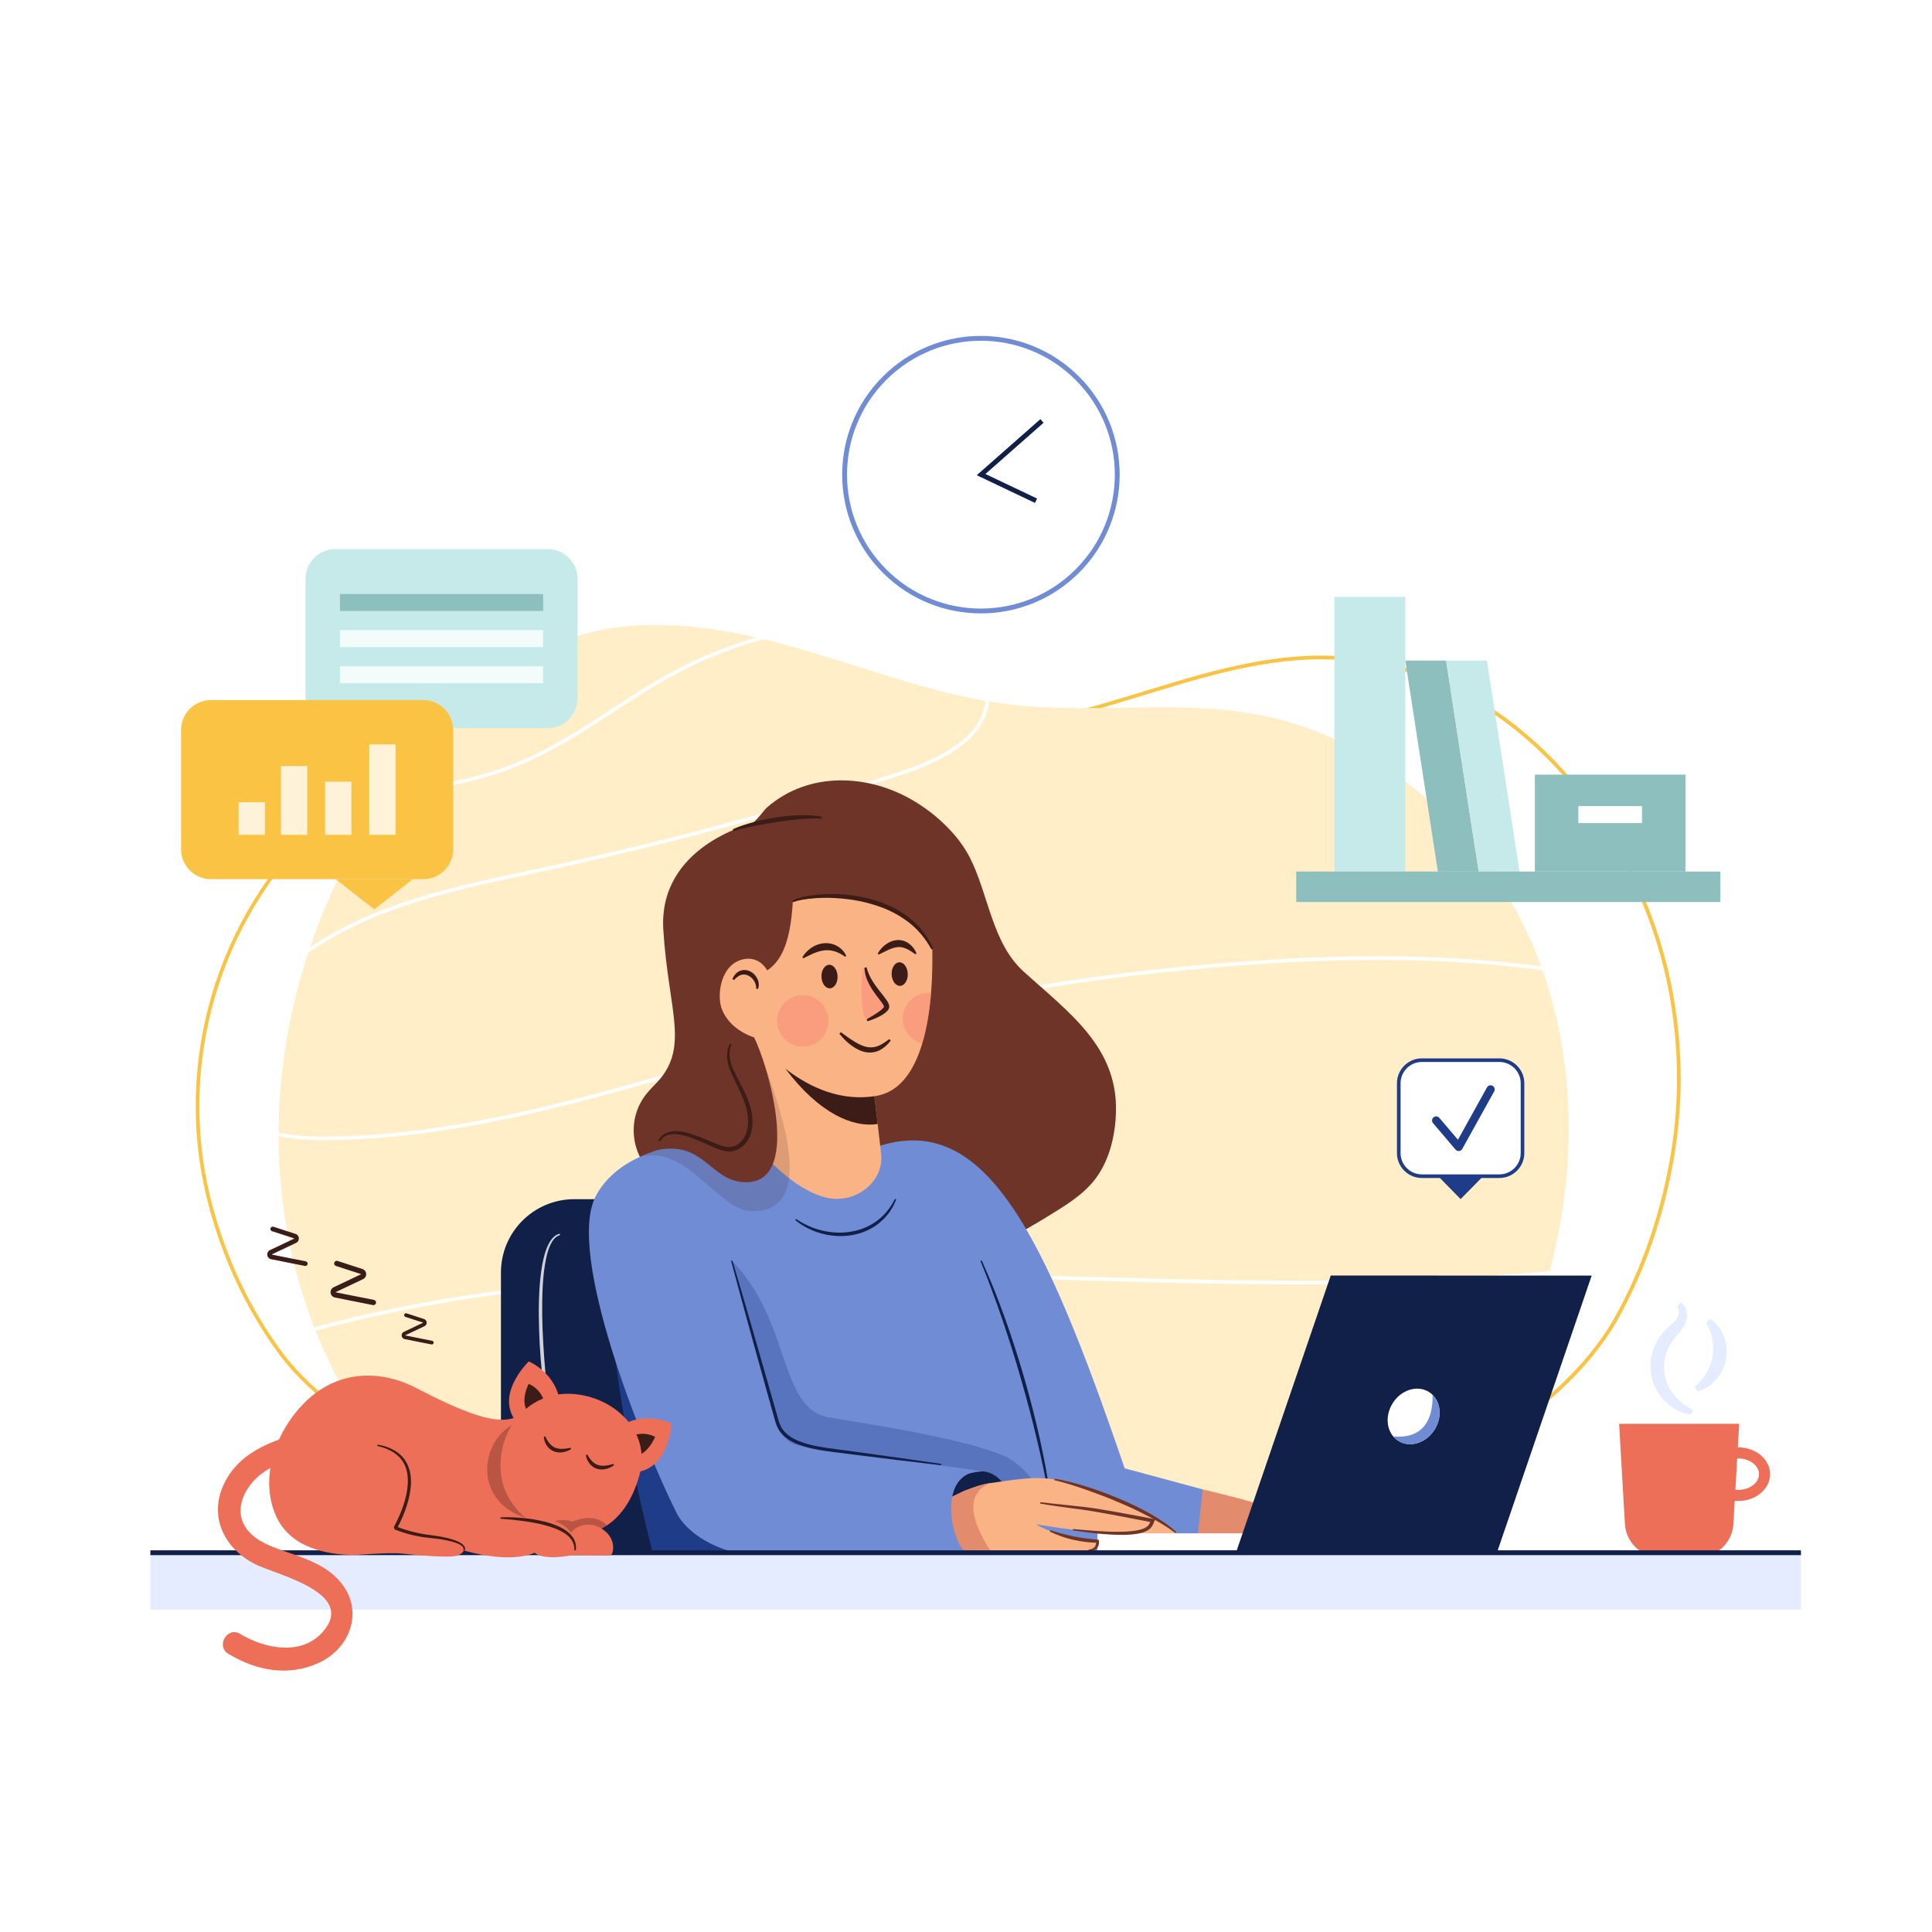 <?xml version="1.0" encoding="utf-8"?>
<!-- Generator: Adobe Illustrator 27.5.0, SVG Export Plug-In . SVG Version: 6.00 Build 0)  -->
<svg version="1.1" id="Layer_1" xmlns="http://www.w3.org/2000/svg" xmlns:xlink="http://www.w3.org/1999/xlink" x="0px" y="0px"
	 viewBox="0 0 2000 2000" style="enable-background:new 0 0 2000 2000;" xml:space="preserve">
<g>
	<rect style="fill:#FFFFFF;" width="2000" height="2000"/>
	<g>
		<g>
			<path style="fill:#EE6F57;" d="M1799.482,1498.306c-0.164,0-0.322,0.019-0.485,0.021l1.412-24.432h-124.29l5.99,103.651
				c1.123,19.428,17.205,34.607,36.665,34.607h38.981c19.46,0,35.542-15.18,36.665-34.607l1.382-23.917
				c1.21,0.114,2.435,0.185,3.68,0.185c18.145,0,32.909-12.45,32.909-27.753C1832.391,1510.756,1817.627,1498.306,1799.482,1498.306
				z M1799.482,1542.315c-1.026,0-2.028-0.074-3.016-0.181l1.866-32.286c0.383-0.016,0.762-0.044,1.151-0.044
				c11.806,0,21.411,7.292,21.411,16.257C1820.892,1535.023,1811.288,1542.315,1799.482,1542.315z"/>
			<g>
				<path style="fill:#E5ECFF;" d="M1750.847,1464.499c-12.191-1.584-23.686-8.653-31.524-18.731
					c-3.908-5.059-7.027-10.893-8.763-17.227c-0.495-1.566-0.785-3.173-1.135-4.772c-0.219-1.614-0.532-3.227-0.617-4.854
					c-0.344-3.25-0.209-6.514,0.051-9.75c0.641-6.468,2.41-12.813,5.296-18.643c1.432-2.916,3.136-5.706,5.116-8.293
					c1.934-2.59,4.262-5.051,6.46-7.056c2.192-2.039,4.299-3.797,6.102-5.563c0.917-0.868,1.762-1.734,2.501-2.621
					c0.751-0.904,1.394-1.795,1.86-2.637c1.05-1.755,1.681-3.93,1.737-5.973c0.068-2.063-0.404-3.936-1.733-5.48l3.132-4.563
					c1.685,0.842,3.162,2.202,4.278,3.769c1.093,1.589,1.821,3.366,2.261,5.161c0.845,3.615,0.594,7.277-0.494,10.801
					c-2.479,7.057-7.189,11.674-10.701,15.798c-1.776,2.081-3.24,3.916-4.544,6.027c-0.695,1.008-1.255,2.11-1.879,3.162
					c-0.524,1.114-1.126,2.182-1.578,3.329c-1.994,4.495-3.21,9.321-3.762,14.199c-1.044,9.822,1.085,19.63,6.313,28.264
					c5.275,8.581,13.247,15.774,23.089,20.319L1750.847,1464.499z"/>
				<path style="fill:#E5ECFF;" d="M1754.571,1435.411c5.003-4.432,9.052-9.21,12.132-14.454c3.097-5.206,5.219-10.802,6.187-16.489
					c0.959-5.691,0.811-11.631-0.274-17.565c-1.111-5.952-3.195-11.807-6.249-17.797l4.031-3.792
					c6.458,4.12,11.327,10.696,14.169,18.031c2.872,7.352,3.702,15.622,2.228,23.597c-1.461,7.979-5.158,15.385-10.358,21.285
					c-5.214,5.864-11.979,10.357-19.39,12.134L1754.571,1435.411z"/>
			</g>
		</g>
		<g>
			<path style="fill:none;stroke:#FBC343;stroke-width:3.82;stroke-miterlimit:10;" d="M773.443,1636.826
				c-158.722-30.734-270.829-123.215-322.868-266.474c-82.778-227.88,5.917-563.806,243.212-637.611
				c93.977-29.229,209.384,23.113,305.93,22.401c135.605-1.001,257.55-84.217,392.259-73.608
				c175.377,13.813,303.573,175.381,336.457,339.309c11.287,56.268,12.597,114.503,3.561,171.141
				c-9.82,61.55-29.818,121.854-60.173,175.183c-26.155,45.949-86.624,106.784-138.059,119.032
				C1533.758,1486.201,773.443,1636.826,773.443,1636.826z"/>
			<path style="fill:none;stroke:#FBC343;stroke-width:3.75;stroke-miterlimit:10;" d="M1198.299,1611.382
				c156.862-38.729,276.72-155.703,318.046-289.543c65.736-212.896-48.707-512.432-292.307-563.457
				c-49.483-10.365-101.63-7.742-151.83-1.941c-82.003,9.475-166.123,21.389-248.762,18.751
				c-80.368-2.566-158.304-26.19-239.298-24.366c-267.687,6.028-428.001,261.661-366.564,495.75
				c14.518,55.318,39.15,108.814,73.641,155.261c29.718,40.02,94.982,91.25,147.5,98.9
				C438.73,1500.736,1198.299,1611.382,1198.299,1611.382z"/>
			<g>
				<defs>
					<path id="SVGID_1_" d="M1591.962,1355.975c-42.075,121.75-92.325,241.975-267.1,288.4l-755.425-8.025
						c-170.225-80.4-263.25-239.15-278.725-410.425c-5.125-56.6-1.775-114.6,10.1-171.55c3.1-15,6.8-29.925,11.1-44.725
						c39.025-134.55,121.625-261.4,244.5-332.95c78.95-45.975,180.15-30.8,264-7.2c75.6,21.275,149.45,51.075,227.5,60.05
						c62.175,7.125,125.425,0.8,187.8,3.25c22.325,0.875,44.5,2.875,66.5,7c94.225,17.7,177.75,75.475,235.075,152.725
						c19.75,26.55,36.375,55.4,49.3,85.7C1637.062,1096.75,1634.037,1234.225,1591.962,1355.975z"/>
				</defs>
				<clipPath id="SVGID_00000109743789387794140510000012391310342192848303_">
					<use xlink:href="#SVGID_1_"  style="overflow:visible;"/>
				</clipPath>
				<g style="clip-path:url(#SVGID_00000109743789387794140510000012391310342192848303_);">
					<path style="fill:#FFEEC7;" d="M1591.962,1355.975c-42.075,121.75-92.325,241.975-267.1,288.4l-755.425-8.025
						c-170.225-80.4-263.25-239.15-278.725-410.425c-5.125-56.6-1.775-114.6,10.1-171.55c3.1-15,6.8-29.925,11.1-44.725
						c39.025-134.55,121.625-261.4,244.5-332.95c78.95-45.975,180.15-30.8,264-7.2c75.6,21.275,149.45,51.075,227.5,60.05
						c62.175,7.125,125.425,0.8,187.8,3.25c22.325,0.875,44.5,2.875,66.5,7c94.225,17.7,177.75,75.475,235.075,152.725
						c19.75,26.55,36.375,55.4,49.3,85.7C1637.062,1096.75,1634.037,1234.225,1591.962,1355.975z"/>
					<path style="fill:#FFFFFF;" d="M154.957,1540.334c-3.442-41.826,19.976-86.924,61.116-117.698
						c37.469-28.025,83.7-42.312,128.077-53.574c246.578-62.588,507.034-55.12,758.907-47.9
						c225.095,6.455,457.864,13.125,680.696-30.032c31.721-6.143,65.066-13.616,93.442-31.221
						c30.483-18.911,49.783-48.535,50.366-77.312c1.094-53.96-57.361-90.94-92.302-108.181
						c-132.693-65.479-295.962-90.107-513.804-77.532c-163.938,9.47-328.381,35.869-488.765,78.464
						c-36.042,9.573-72.655,20.156-108.06,30.391c-126.761,36.646-257.825,74.534-391.506,74.534c-0.673,0-1.337,0-2.009-0.002
						c-36.288-0.103-82.877-7.451-98.756-41.877c-11.205-24.299-1.781-51.98,8.098-70.923
						c33.02-63.313,95.487-100.212,142.078-120.018c52.338-22.246,109.21-34.34,164.209-46.035c6.53-1.388,13.057-2.776,19.573-4.18
						c122.875-26.466,245.685-59.574,365.017-98.403c56.632-18.428,85.698-42.388,88.855-73.248
						c2.8-27.374-17.292-51.345-38.445-62.96c-25.345-13.917-55.291-15.723-78.547-15.74c-0.107,0-0.221,0-0.328,0
						c-70.185,0-139.834,17.223-201.451,49.819c-22.889,12.109-44.976,26.514-66.334,40.444
						c-28.276,18.441-57.516,37.512-89.034,51.536c-60.947,27.12-133.101,37.114-214.46,29.694
						c-62.814-5.727-110.695-21.151-146.378-47.151c-21.528-15.686-39.499-35.923-56.877-55.493
						c-21.119-23.782-42.958-48.373-71.018-64.347l1.855-3.259c28.599,16.28,50.646,41.107,71.966,65.117
						c17.246,19.421,35.081,39.503,56.283,54.951c35.12,25.59,82.389,40.782,144.509,46.447
						c80.702,7.358,152.236-2.528,212.596-29.384c31.245-13.903,60.356-32.889,88.509-51.251
						c21.43-13.977,43.588-28.429,66.63-40.619c62.151-32.878,132.414-50.254,203.204-50.254c0.112,0,0.219,0,0.331,0
						c23.704,0.018,54.259,1.876,80.349,16.204c22.239,12.209,43.345,37.546,40.371,66.627
						c-3.325,32.495-33.23,57.498-91.426,76.434c-119.453,38.868-242.388,72.009-365.388,98.503
						c-6.519,1.404-13.048,2.792-19.581,4.181c-54.826,11.658-111.517,23.713-163.522,45.819
						c-46.027,19.564-107.714,55.971-140.22,118.3c-9.491,18.198-18.585,44.702-8.018,67.617c15.05,32.634,60.165,39.6,95.36,39.7
						c0.662,0.002,1.337,0.002,1.998,0.002c133.159,0,263.949-37.81,390.466-74.385c35.425-10.242,72.057-20.83,108.14-30.413
						c160.626-42.661,325.322-69.099,489.512-78.584c218.523-12.626,382.378,12.134,515.679,77.91
						c35.74,17.637,95.527,55.586,94.392,111.624c-0.61,30.032-20.588,60.847-52.139,80.422
						c-28.918,17.939-62.642,25.503-94.707,31.714c-223.237,43.235-456.216,36.56-681.516,30.098
						c-251.614-7.209-511.804-14.67-757.877,47.786c-44.001,11.169-89.811,25.313-126.754,52.944
						c-40.115,30.007-62.961,73.838-59.624,114.387L154.957,1540.334z"/>
				</g>
			</g>
		</g>
		<path style="fill:#E28B6D;" d="M1245.004,1541.796c51.002,13.077,121.079,24.802,98.743,68.407l-127.063-0.125L1245.004,1541.796z
			"/>
		<g>
			<path style="fill:#102048;" d="M717.456,1644.382H594.55c-41.969,0-75.992-34.023-75.992-75.992v-251.021
				c0-41.969,34.023-75.992,75.992-75.992h122.906c41.969,0,75.992,34.023,75.992,75.992v251.021
				C793.448,1610.359,759.425,1644.382,717.456,1644.382z"/>
			<path style="opacity:0.8;fill:#FFFFFF;" d="M579.769,1278.534c-4.617,1.206-7.732,5.422-9.815,9.725
				c-2.133,4.382-3.452,9.176-4.518,13.985c-2.089,9.662-3.074,19.584-3.619,29.509c-1.008,19.871-0.598,39.839,0.617,59.745
				c1.133,19.914,2.959,39.799,5.364,59.612c1.16,9.912,2.497,19.805,4.026,29.667c1.465,9.872,3.109,19.722,5.117,29.498
				l-1.43,0.324c-2.391-9.731-4.438-19.542-6.273-29.391c-1.75-9.863-3.308-19.76-4.69-29.681
				c-2.681-19.853-4.651-39.806-5.824-59.817c-1.02-20.011-1.523-40.102-0.068-60.159c0.767-10.015,1.912-20.049,4.312-29.886
				c1.271-4.891,2.792-9.772,5.203-14.314c1.208-2.259,2.635-4.446,4.482-6.311c1.83-1.858,4.164-3.361,6.786-3.935
				L579.769,1278.534z"/>
		</g>
		<path style="fill:#1F3C88;" d="M626.791,1305.093c0,0,7.778,157.731,56.74,331.247h133.786L626.791,1305.093z"/>
		<path style="fill:#6F3428;" d="M688.164,1224.565c-33.618-18.288-42.839-63.604-18.288-93.03c2.364-2.833,4.988-5.698,7.892-8.591
			c37.509-37.365,14.139-74.745,8.896-160.708c-5.239-85.88,90.434-109.331,90.619-109.376c4.512-1.104,13.244-13.979,16.934-17.18
			c43.182-37.454,105.125-34.685,152.458-6.182c22.52,13.561,45.184,34.445,57.372,58.402c19.331,37.997,22.828,88.06,55.383,117.65
			c46.405,42.179,97.884,77.987,95.805,146.02c-0.739,24.165-6.787,49.702-21.515,69.072
			c-12.836,16.882-32.388,28.207-50.034,39.129c-28.682,17.75-58.964,33.448-90.988,43.989
			c-31.005,10.207-62.355,19.383-93.792,28.134c-2.971,0.827-5.944,1.65-8.919,2.462L688.164,1224.565z"/>
		<path style="fill:#708CD5;" d="M906.941,1187.423c112.365-38.58,173.397,87.189,257.318,332.587l80.745,21.786l-9.384,87.392
			l-29.462,6.141l-240.556,1.012L906.941,1187.423z"/>
		<rect x="155.679" y="1607.381" style="fill:#E5ECFF;" width="1708.642" height="58.89"/>
		<polygon style="fill:#708CD5;" points="748.643,1169.14 999.927,1232.031 1105.502,1548.382 752.813,1559.129 729.482,1325.225 		
			"/>
		<path style="opacity:0.3;fill:#1F3C88;" d="M757.504,1305.093c61.738,62.152,48.085,153.229,100.827,162.267
			c34.915,5.983,134.144,20.162,181.483,39.886c9.573,3.989,36.004,23.646,31.909,41.083c-2.64,11.239-37.86,2.236-37.86,2.236
			l-263.68-26.465l-55.841-129.198L757.504,1305.093z"/>
		<path style="fill:#102048;" d="M974.4,1532.917c1.795-2.827,39.599-10.323,43.875-9.739c14.06,1.918,21.739,12.936,25.128,21.363
			l-55.94,29.503L974.4,1532.917z"/>
		<path style="fill:#102048;" d="M1016.253,1304.814l6.491,14.789c2.133,4.944,4.13,9.944,6.203,14.916
			c3.984,10.005,7.829,20.069,11.436,30.217c7.308,20.266,13.777,40.823,19.846,61.489c5.962,20.699,11.324,41.57,16.063,62.582
			c2.285,10.526,4.496,21.067,6.457,31.659c1.925,10.599,3.568,21.25,4.968,31.931l-1.389,0.198
			c-1.759-10.596-3.776-21.145-6.041-31.645c-2.16-10.52-4.569-20.988-7.05-31.437c-4.976-20.896-10.449-41.673-16.426-62.304
			c-5.869-20.663-12.397-41.131-19.289-61.473c-3.403-10.187-7.099-20.272-10.836-30.341c-1.908-5.019-3.743-10.07-5.713-15.067
			l-6.007-14.956L1016.253,1304.814z"/>
		<g>
			<path style="fill:#F9B384;" d="M1217.112,1586.3c0,0-10.575,12.5-43.95,0.325c-15.725,1.825-44.975,0.425-100.6-8.65
				c0,0,20.2,14.125,65.875,16.55c0,0-1.95,13.45-26.025,12.85c-28.975-0.725-32.325-2.475-58.725-1.375
				c-5.4,0.225-17.15-0.025-29.875-0.425c-22.2-0.725-47.425-1.9-47.425-1.9l-22-39.325l43.9-21.025
				c13.475-5.275,20.2-7.1,26.75-8.025c28.35-4.025,46.25-7.225,66.575-3.725C1114.188,1535.45,1183.162,1558.325,1217.112,1586.3z"
				/>
		</g>
		<path style="fill:#E28B6D;" d="M1025.037,1604.9l-1.225,0.675c-22.2-0.725-47.425-1.9-47.425-1.9l-22-39.325l43.9-21.025
			c13.475-5.275,20.2-7.1,26.75-8.025C1008.901,1541.875,995.687,1559.129,1025.037,1604.9z"/>
		<path style="fill:#708CD5;" d="M852.22,1186.995c-57.115-11.702-196.307-21.44-235.201,50.62
			c-32.02,59.326,48.242,257.995,83.012,327.865c14.311,28.758,55.865,42.988,72.022,43.098l229.487-1.319
			c-15.438-3.581-35.226-86.426,16.736-84.082L828.216,1496.7c-7.405-1.032-14.023-5.17-18.145-11.408
			c-2.746-4.155-5.941-9.407-7.569-15.373l-53.945-197.602L852.22,1186.995z"/>
		<polygon style="fill:#FFFFFF;" points="1359.998,1608.578 1136.097,1608.438 1136.097,1587.316 1361.297,1587.316 		"/>
		<g>
			<polygon style="fill:#102048;" points="1549.169,1608.578 1279.079,1608.495 1377.596,1320.419 1647.686,1320.502 			"/>
			<path style="fill:#FFFFFF;" d="M1485.137,1479.875c-8.275,13.225-23.75,18.65-35.55,12.85c-0.7-0.325-1.375-0.7-2.05-1.125
				c-12.025-7.5-14.65-24.95-5.9-38.925c8.75-14,25.575-19.25,37.6-11.725c3.625,2.275,6.375,5.425,8.25,9.125
				C1491.787,1458.65,1491.237,1470.125,1485.137,1479.875z"/>
			<path style="fill:#708CD5;" d="M1485.137,1479.875c-8.275,13.225-28.617,22.833-42.878,7.111
				c30.928,2.806,41.344-17.453,40.758-43.055C1493.604,1455.625,1491.237,1470.125,1485.137,1479.875z"/>
		</g>
		<g>
			<path style="fill:#6F3428;" d="M1091.732,1530.851c11.483,1.694,22.592,4.901,33.605,8.317
				c11.009,3.451,21.829,7.484,32.47,11.952c10.683,4.363,21.108,9.385,31.234,14.96c10.067,5.661,19.874,11.952,28.538,19.661
				l-0.932,1.131c-4.588-3.407-9.318-6.607-14.221-9.534c-4.858-2.996-9.864-5.755-14.941-8.375
				c-10.134-5.274-20.506-10.123-31.116-14.417c-10.474-4.615-21.244-8.537-32.032-12.373c-5.401-1.902-10.842-3.692-16.316-5.365
				c-5.461-1.709-10.975-3.275-16.538-4.512L1091.732,1530.851z"/>
			<path style="fill:#6F3428;" d="M1087.277,1584.158l12.082,3.455c4.025,1.078,8.074,2.008,12.139,2.835
				c4.065,0.836,8.164,1.479,12.277,2.062c4.12,0.54,8.256,0.952,12.406,1.366l1.378,0.137l0.112,1.193
				c0.152,1.625-0.019,2.998-0.451,4.462c-0.444,1.422-1.254,2.814-2.422,3.811c-1.173,0.978-2.55,1.611-3.93,1.907
				c-0.686,0.173-1.38,0.201-2.061,0.294l-2.026-0.052v-1.466l1.813-0.271c0.57-0.174,1.167-0.262,1.701-0.481
				c1.094-0.388,2.021-1.014,2.728-1.774c0.711-0.758,1.188-1.698,1.42-2.744c0.231-1.011,0.249-2.244,0.082-3.161l1.489,1.33
				c-8.482-0.158-16.979-1.168-25.278-3.09c-4.151-0.95-8.234-2.181-12.235-3.604c-4.018-1.376-7.904-3.074-11.732-4.836
				L1087.277,1584.158z"/>
			<path style="fill:#6F3428;" d="M1077.047,1555.047c9.713,1.24,19.481,2.195,29.25,3.191c9.76,1.077,19.545,2.025,29.31,3.569
				c9.72,1.555,19.383,3.32,29.05,5.074c9.664,1.77,19.323,3.543,28.954,5.49l2.281,0.461l-0.975,2.116
				c-0.636,1.38-1.249,3.464-2.486,5.192c-0.526,0.932-1.367,1.627-2.074,2.417c-0.833,0.608-1.651,1.296-2.532,1.788
				c-3.543,2.071-7.334,2.774-11.037,3.497c-7.454,1.216-14.879,1.165-22.252,0.922c-3.688-0.137-7.371-0.294-11.035-0.623
				c-3.671-0.267-7.34-0.538-10.986-1.003c-7.312-0.763-14.582-1.796-21.845-2.854l0.183-1.454
				c7.302,0.601,14.578,1.414,21.88,1.845c3.647,0.284,7.291,0.507,10.938,0.667c3.646,0.234,7.289,0.296,10.93,0.338
				c7.264,0.034,14.575-0.096,21.609-1.265c3.443-0.691,6.993-1.436,9.803-3.144c0.712-0.403,1.291-0.933,1.944-1.386
				c0.481-0.598,1.115-1.065,1.473-1.761c0.911-1.273,1.325-2.778,2.174-4.736l1.306,2.577c-19.282-3.632-38.542-7.516-57.85-10.864
				c-9.599-1.75-19.347-2.926-29.076-4.23c-9.725-1.352-19.478-2.591-29.168-4.378L1077.047,1555.047z"/>
		</g>
		
			<line style="fill:none;stroke:#102048;stroke-width:5;stroke-miterlimit:10;" x1="155.679" y1="1607.381" x2="1864.321" y2="1607.381"/>
		<path style="fill:#102048;" d="M824.118,1261.862c8.296,5.649,17.539,9.768,27.196,12.041c9.651,2.227,19.71,2.818,29.436,1.13
			c9.727-1.544,19.111-5.298,27.002-11.195c7.958-5.813,14.27-13.773,18.714-22.752l1.346,0.58c-1.04,2.335-2.112,4.672-3.213,7.004
			c-1.252,2.243-2.726,4.372-4.101,6.569c-1.523,2.086-3.337,3.955-5.003,5.948c-1.792,1.872-3.837,3.495-5.757,5.256
			c-8.184,6.466-18.13,10.596-28.385,12.256c-10.273,1.579-20.855,1.028-30.821-1.727c-9.97-2.708-19.372-7.441-27.296-13.938
			L824.118,1261.862z"/>
		<path style="fill:#102048;" d="M758.179,1304.903l12.533,42.589l12.332,42.645l12.202,42.682l6.066,21.351l3.033,10.675
			c1.044,3.566,1.897,7.201,3.303,10.303c2.751,6.448,8.314,11.224,14.605,14.508c6.367,3.259,13.429,5.281,20.557,6.854
			c7.167,1.539,14.418,2.583,21.775,3.529l21.994,2.976l43.971,6.086l43.941,6.323l-0.183,1.391l-44.088-5.228l-44.058-5.465
			l-22.02-2.799c-7.321-0.906-14.736-1.936-22.047-3.471c-7.301-1.58-14.616-3.611-21.459-7.068
			c-6.74-3.452-13.163-8.831-16.229-16.174c-0.454-0.875-0.769-1.799-1.07-2.728c-0.305-0.92-0.653-1.867-0.875-2.742l-1.494-5.344
			l-2.987-10.688l-5.975-21.377l-11.879-42.773l-11.749-42.81l-11.549-42.866L758.179,1304.903z"/>
		<g>
			<path style="fill:#F9B384;" d="M900.905,1097.645l11.253,96.878c3.349,28.835-27.043,53.001-57.847,45.007
				c-17.613-4.573-35.966-16.762-54.959-35.084c-3.907-3.764-6.279-8.637-6.811-13.832l-11.995-116.757L900.905,1097.645z"/>
			<path style="fill:#3C1C16;" d="M902.436,1110.823l6.127,52.75c-24.892,3.903-59.982-10.09-95.587-57.345L902.436,1110.823z"/>
			<path style="fill:#F9B384;" d="M963.83,1027.901c-1.436,17.566-4.212,35.922-9.142,52.41
				c-8.328,27.713-22.855,50.065-47.744,54.206c-73.279,12.181-126.384-60.667-126.384-60.667l-8.52-99.126l44.226-76.51
				l99.03-2.872l48.295,57.125C963.591,952.468,967.085,988.102,963.83,1027.901z"/>
			<path style="fill:#6F3428;" d="M769.667,1012.386c39.336-2.934,48.394-36.178,51.082-79.269c0,0,106.546-26.39,144.373,49.352
				l28.684,3.109l-86.865-115.316l-135.003,16.105l-26.412,87.637L769.667,1012.386z"/>
			<path style="fill:#F9B384;" d="M790.477,999.47c-4.631-5.102-11.54-7.696-18.38-6.867c-26.131,3.164-30.671,37.769-24.696,52.493
				c8.943,22.039,33.153,28.749,33.153,28.749l20.802-22.002C803.021,1028.932,800.417,1010.42,790.477,999.47z"/>
			<path style="opacity:0.15;fill:#3C1C16;" d="M790.908,1100.425c14.359,40.836,58.538,156.146-13.618,153.248
				c-34.778-1.397-65.336-68.854-114.913-56.119c5.469-2.644,11.623-5.041,18.538-7.162L790.908,1100.425z"/>
			<path style="fill:#6F3428;" d="M780.554,1073.845c13.918,26.438,52.86,157.235-13.47,149.681
				c-31.969-3.641-39.819-42.149-86.17-33.134L780.554,1073.845z"/>
			<g>
				<path style="fill:#3C1C16;" d="M782.832,1023.433c0.1-3.068-0.866-5.886-2.384-8.265c-1.55-2.36-3.701-4.316-6.141-5.403
					c-2.431-1.102-5.075-1.307-7.571-0.407c-2.525,0.896-4.777,2.882-6.987,5.183l-1.608-0.956c1.262-3.147,3.432-6.275,6.884-8.066
					c0.865-0.43,1.738-0.874,2.72-1.016c0.959-0.231,1.928-0.43,2.917-0.354l1.477,0.048l1.428,0.303
					c0.975,0.159,1.862,0.525,2.73,0.937c3.465,1.63,6.189,4.451,7.746,7.789c1.597,3.305,1.917,7.279,0.621,10.601
					L782.832,1023.433z"/>
				<path style="fill:#3C1C16;" d="M923.032,1008.663c0.236,6.737,4.161,12.067,8.767,11.906c4.606-0.161,8.148-5.753,7.912-12.49
					c-0.236-6.737-4.161-12.067-8.767-11.906C926.338,996.334,922.796,1001.926,923.032,1008.663z"/>
				<path style="fill:#3C1C16;" d="M850.379,1011.209c0.236,6.737,4.161,12.067,8.767,11.906c4.606-0.161,8.148-5.753,7.912-12.49
					c-0.236-6.737-4.161-12.067-8.767-11.906C853.685,998.88,850.143,1004.472,850.379,1011.209z"/>
				<path style="fill:#3C1C16;" d="M922.111,1077.248c-3.169,3.994-6.997,7.732-11.976,10.2c-5.016,2.419-11.166,2.732-16.446,1.172
					c-5.332-1.521-9.878-4.409-13.947-7.616c-4.122-3.182-7.637-6.949-10.833-10.928l1.513-1.563
					c4.148,2.867,8.039,5.935,12.162,8.514c4.075,2.606,8.27,5.009,12.638,6.271c4.363,1.298,8.783,1.229,13.069-0.227
					c4.262-1.586,8.274-4.413,12.3-7.38L922.111,1077.248z"/>
				<path style="fill:#3C1C16;" d="M947.629,987.854c-3.247-2.243-6.266-4.367-9.344-5.736c-3.094-1.323-6.057-2.017-9.121-1.665
					c-3.057,0.288-6.203,1.369-9.449,2.783c-3.264,1.421-6.461,3.33-10.133,4.955l-1-1.05c1.996-3.525,4.619-6.671,7.961-9.182
					c3.323-2.487,7.443-4.414,12.058-4.764c4.614-0.445,9.376,1.217,12.77,3.901c3.466,2.657,5.908,6.097,7.398,9.861
					L947.629,987.854z"/>
				<path style="fill:#3C1C16;" d="M874.838,990.404c-3.493-2.483-6.936-4.384-10.497-5.515c-3.566-1.086-7.159-1.511-10.775-1.094
					c-3.607,0.395-7.215,1.418-10.832,2.907c-3.623,1.5-7.177,3.443-11.131,5.33l-1.001-1.05c2.255-3.833,5.372-7.146,9.142-9.757
					c3.767-2.6,8.326-4.347,13.133-4.78c4.794-0.471,9.817,0.587,13.926,3.002c4.135,2.358,7.422,5.929,9.175,10.06L874.838,990.404
					z"/>
				<path style="opacity:0.5;fill:#FC8879;" d="M804.475,1057.803c0.515,14.706,12.855,26.21,27.561,25.695
					c14.706-0.515,26.21-12.855,25.695-27.561c-0.515-14.706-12.855-26.21-27.561-25.695S803.96,1043.097,804.475,1057.803z"/>
				<path style="opacity:0.5;fill:#FC8879;" d="M963.83,1027.901c-1.436,17.566-4.212,35.922-9.142,52.41
					c-11.248-2.8-19.744-12.803-20.174-24.937c-0.526-14.718,10.985-27.043,25.679-27.569
					C961.413,1027.757,962.633,1027.805,963.83,1027.901z"/>
				<path style="opacity:0.5;fill:#FC8879;" d="M892.961,1003.398c0.119-1.258,1.857-1.415,2.228-0.207
					c5.958,19.434,25.309,33.643,22.214,39.347c-2.18,4.017-10.367,8.564-16.106,11.371c-3.03,1.482-6.66-0.311-7.299-3.638
					C891.227,1035.843,891.388,1019.968,892.961,1003.398z"/>
				<path style="fill:#3C1C16;" d="M897.105,1001.428c1.333,5.693,3.932,10.864,7.084,15.718c3.169,4.866,6.88,9.381,10.633,14.136
					c0.948,1.191,1.859,2.428,2.758,3.744c0.887,1.336,1.79,2.691,2.482,4.568c0.322,0.93,0.641,2.091,0.35,3.611
					c-0.419,1.719-1.135,2.299-1.7,3.101c-1.239,1.388-2.542,2.408-3.883,3.317c-5.336,3.564-11.006,5.755-16.862,7.57l-0.832-2.01
					c2.557-1.518,5.178-2.952,7.648-4.57c2.494-1.553,4.972-3.157,7.134-4.915c1.059-0.889,2.077-1.8,2.788-2.7
					c0.29-0.406,0.624-1.003,0.478-0.778c0.011,0.033-0.044-0.33-0.232-0.794c-0.779-1.991-2.784-4.443-4.511-6.754
					c-3.623-4.706-7.426-9.608-10.342-15.112c-2.974-5.435-5.043-11.617-5.154-17.879L897.105,1001.428z"/>
			</g>
			<g>
				<path style="fill:#3C1C16;" d="M757.273,1081.104c-1.686,3.716-2.238,7.835-1.988,11.893c0.278,4.072,1.349,8.083,2.858,11.903
					c3.222,7.594,7.516,15.024,11.286,22.686c3.849,7.633,7.218,15.76,8.762,24.482c0.736,4.358,0.975,8.828,0.636,13.282
					c-0.3,2.213-0.511,4.416-1.095,6.665c-0.635,2.199-1.36,4.392-2.465,6.422c-2.072,4.101-5.227,7.767-9.247,10.271
					c-3.986,2.572-8.934,3.665-13.64,3.197c-4.769-0.597-8.767-2.329-12.761-3.925c-3.969-1.654-7.849-3.385-11.706-5.117
					c-7.714-3.401-15.514-6.699-23.607-8.208c-4.02-0.751-8.144-0.991-11.981,0.01c-1.894,0.54-3.677,1.396-5.259,2.569
					c-1.588,1.177-2.874,2.735-4.02,4.407l-1.616-0.943c1.113-1.917,2.429-3.777,4.169-5.273c1.754-1.461,3.793-2.58,5.953-3.317
					c4.367-1.388,8.943-1.345,13.283-0.756c8.706,1.336,16.798,4.488,24.711,7.662l11.743,4.874
					c3.874,1.527,7.837,3.085,11.544,3.481c3.751,0.307,7.524-0.553,10.68-2.633c3.178-2.018,5.741-5.067,7.548-8.491
					c0.955-1.697,1.579-3.564,2.147-5.429c0.508-1.866,0.724-3.9,1.022-5.892c0.341-4.022,0.17-8.085-0.466-12.112
					c-1.343-8.065-4.483-15.839-7.983-23.486c-3.481-7.7-7.562-15.115-10.678-23.3c-1.407-4.149-2.347-8.496-2.431-12.926
					c-0.086-4.415,0.806-8.929,2.929-12.84L757.273,1081.104z"/>
				<path style="fill:#3C1C16;" d="M758.616,858.4c7.175-3.237,14.695-5.558,22.268-7.545c7.572-2.024,15.267-3.522,23.006-4.734
					c7.747-1.161,15.556-1.983,23.411-2.212c3.927-0.099,7.862-0.086,11.797,0.108c3.929,0.257,7.87,0.701,11.737,1.512
					l-0.263,1.852c-3.851-0.119-7.67-0.25-11.517-0.02c-3.837,0.086-7.678,0.348-11.509,0.721
					c-7.664,0.697-15.318,1.624-22.949,2.749c-7.633,1.117-15.226,2.502-22.806,3.962c-3.79,0.73-7.557,1.574-11.307,2.474
					c-3.78,0.813-7.478,1.877-11.213,2.885L758.616,858.4z"/>
				<path style="fill:#3C1C16;" d="M820.325,932.283c3.196-1.693,6.57-2.71,9.963-3.541c3.4-0.789,6.825-1.478,10.275-1.934
					c6.9-0.939,13.857-1.318,20.813-1.314c13.917-0.004,27.836,1.945,41.326,5.592c13.441,3.765,26.455,9.682,37.633,18.248
					c5.544,4.312,10.679,9.194,14.993,14.736c4.264,5.57,7.894,11.6,10.641,17.997l-1.69,0.803
					c-6.499-11.948-15.414-22.454-26.443-30.185c-5.474-3.892-11.279-7.334-17.403-10.151c-6.116-2.839-12.53-5.002-19.016-6.884
					c-12.994-3.773-26.548-5.573-40.119-6.116c-6.791-0.271-13.605-0.105-20.37,0.494c-6.723,0.599-13.623,1.469-19.752,3.922
					L820.325,932.283z"/>
			</g>
		</g>
		<g>
			<g>
				<path style="fill:#3C1C16;" d="M349.465,1305.34l25.704,8.331c2.216,0.718,3.744,2.684,3.895,5.008
					c0.152,2.322-1.111,4.471-3.216,5.471l-28.072,13.311c0.001,0,0.048,0.382,0.048,0.382l39.268,7.824
					c1.47,0.295,2.433,1.728,2.139,3.204c-0.293,1.473-1.727,2.431-3.202,2.138l-39.269-7.824c-2.429-0.491-4.197-2.381-4.503-4.845
					c-0.305-2.461,0.944-4.737,3.185-5.8l28.07-13.311l-0.025-0.377l-25.704-8.331c-1.431-0.464-2.215-1.998-1.751-3.43
					C346.499,1305.659,348.034,1304.876,349.465,1305.34z"/>
			</g>
			<g>
				<path style="fill:#3C1C16;" d="M283.095,1269.928l22.827,7.399c1.968,0.638,3.325,2.384,3.459,4.448
					c0.135,2.062-0.987,3.97-2.856,4.859l-24.931,11.821c0.001,0,0.043,0.339,0.043,0.339l34.874,6.948
					c1.306,0.262,2.16,1.534,1.9,2.845c-0.26,1.308-1.534,2.159-2.844,1.899l-34.874-6.948c-2.158-0.436-3.728-2.114-3.999-4.302
					c-0.271-2.186,0.838-4.207,2.829-5.151l24.929-11.821l-0.022-0.335l-22.827-7.399c-1.271-0.412-1.967-1.775-1.555-3.046
					C280.461,1270.212,281.825,1269.517,283.095,1269.928z"/>
			</g>
			<g>
				<path style="fill:#3C1C16;" d="M420.873,1359.591l18.099,5.866c1.56,0.506,2.636,1.89,2.743,3.527
					c0.107,1.635-0.782,3.148-2.264,3.852l-19.767,9.373c0.001,0,0.034,0.269,0.034,0.269l27.65,5.509
					c1.035,0.208,1.713,1.217,1.506,2.256c-0.206,1.037-1.216,1.712-2.255,1.505l-27.65-5.509c-1.711-0.346-2.956-1.677-3.171-3.411
					c-0.215-1.733,0.665-3.336,2.243-4.084l19.766-9.373l-0.017-0.265l-18.099-5.866c-1.007-0.327-1.56-1.407-1.233-2.415
					C418.784,1359.816,419.865,1359.265,420.873,1359.591z"/>
			</g>
		</g>
		<g>
			<path style="fill:#FFFFFF;stroke:#1F3C88;stroke-width:3.75;stroke-miterlimit:10;" d="M1552.214,1217.586h-80.329
				c-13.14,0-23.892-10.751-23.892-23.891v-72.331c0-13.14,10.751-23.891,23.892-23.891h80.329c13.14,0,23.891,10.751,23.891,23.891
				v72.331C1576.105,1206.834,1565.354,1217.586,1552.214,1217.586z"/>
			<polygon style="fill:#1F3C88;" points="1512.049,1241.321 1488.764,1217.586 1535.335,1217.586 			"/>
			<g>
				<path style="fill:#1F3C88;" d="M1510.006,1191.563c-1.24,0-2.429-0.544-3.24-1.499l-23.286-27.38
					c-1.523-1.79-1.306-4.475,0.483-5.996c1.792-1.523,4.478-1.301,5.996,0.483l19.307,22.7l30.066-54.185
					c1.143-2.056,3.735-2.793,5.784-1.658c2.056,1.14,2.798,3.73,1.658,5.784l-33.047,59.558c-0.679,1.221-1.912,2.031-3.301,2.17
					C1510.287,1191.555,1510.145,1191.563,1510.006,1191.563z"/>
			</g>
		</g>
		<g>
			<g>
				<path style="fill:#EE6F57;" d="M323.901,1480.259c-35.673,8.45-75.239,20.16-92.159,56.123
					c-15.983,33.971,0.652,66.966,32.762,83.032c21.727,10.871,104.523,29.189,70.143,69.369
					c-22.215,25.961-60.786,17.932-86.152,2.603c-13.215-7.986-25.258,12.7-12.079,20.664c28.844,17.43,62.047,23.819,93.42,9.411
					c34.051-15.638,47.451-55.729,21.473-85.056c-13.321-15.039-32.136-22.105-50.629-28.469
					c-17.488-6.018-40.389-12.743-48.88-31.182c-7.991-17.354,2.495-37.188,15.808-48.61c17.226-14.779,41.186-19.723,62.656-24.808
					C345.243,1499.787,338.901,1476.706,323.901,1480.259L323.901,1480.259z"/>
			</g>
			<g>
				<path style="fill:#EE6F57;" d="M651.782,1524.024c40.554,2.364,43.465-50.454,43.465-50.454s-27.743-14.08-53.74,3.382
					L651.782,1524.024z"/>
				<path style="fill:#3C1C16;" d="M654.073,1508.025c16.151-0.257,24.096-20.558,24.096-20.558s-11.905-7.28-26.897,0.173
					L654.073,1508.025z"/>
			</g>
			<g>
				<path style="fill:#EE6F57;" d="M537.246,1475.138c-28.12-29.316,10.171-65.812,10.171-65.812s28.718,11.966,32.308,43.077
					L537.246,1475.138z"/>
				<path style="fill:#3C1C16;" d="M547.245,1462.873c-9.813-11.879,0-30.214,0-30.214s12.654,4.132,16.527,19.626L547.245,1462.873
					z"/>
			</g>
			<path style="fill:#EE6F57;" d="M595.287,1604.825c-1.375,3.2-4.375,5.375-7.825,5.9c-27.425,4.225-34.125-3.35-34.125-3.35
				s-21.825,12.15-73.125-2.3c-1.275,2.375-3.85,4.3-6.8,5.25c-7.85,2.575-38.325-0.075-58.175-2.15
				c-12-1.275-47.15,1.55-47.15,1.55c-32.025,0-68.4-8.55-82.475-40.675c-17.825-40.65,0.925-89.375,31.15-118.475
				c32.25-31.1,75.275-33.9,114.4-13.525c94.9,49.45,102.075,33.325,126.425,12.825l16.425,124.625
				c5.375,1.875,10.1,4.45,13.5,8.025c2.325,2.45,4.1,4.725,5.4,6.85C597.162,1596.225,596.762,1601.375,595.287,1604.825z"/>
			<path style="opacity:0.3;fill:#3C1C16;" d="M529.988,1475.138c-38.051,22.362-39.301,93.195,34.158,100.111l8.417-32.124
				L529.988,1475.138z"/>
			<path style="fill:#EE6F57;" d="M661.762,1527.8c-7.725,27.15-20.475,42.7-33.55,51.35c-12.175,8.125-24.575,10.25-33.525,10.25
				c-8.05,0-16.05-1.275-23.7-3.7c-29.1-9.15-52.875-34.65-52.875-68.15c0-42.3,30.725-74.725,69.4-74.725
				C631.787,1442.825,675.512,1479.375,661.762,1527.8z"/>
			<path style="opacity:0.3;fill:#3C1C16;" d="M628.212,1579.15c-12.175,8.125-24.575,10.25-33.525,10.25
				c-0.6,0-1.175,0-1.775-0.025c-1.3-2.125-3.075-4.4-5.4-6.85c-3.4-3.575-8.125-6.15-13.5-8.025
				c11.875-2.425,18.75,0.75,18.75,0.75s21.875-10.875,35.4,3.85C628.187,1579.125,628.187,1579.125,628.212,1579.15z"/>
			<path style="fill:#EE6F57;" d="M586.919,1591.26c-3.85,5.544-3.163,13.257,2.199,17.357c1.244,0.951,2.561,1.586,3.863,1.586
				h38.141c1.824,0,2.796-1.951,3.289-4.488c1.484-7.631-1.718-15.379-7.669-20.382
				C614.438,1574.989,598.044,1575.239,586.919,1591.26z"/>
			<g>
				<path style="fill:#3C1C16;" d="M518.101,1570.762c7.727-0.338,15.434-0.025,23.131,0.672c7.698,0.682,15.355,1.956,22.914,3.815
					c3.777,0.94,7.5,2.146,11.139,3.621c3.624,1.493,7.22,3.183,10.491,5.487c3.253,2.291,6.246,5.175,8.258,8.758
					c1.974,3.602,2.634,7.873,1.944,11.785l-1.395-0.15c0.14-3.714-0.693-7.371-2.711-10.361c-1.929-3.032-4.73-5.482-7.846-7.429
					c-6.255-3.928-13.462-6.403-20.769-8.266c-7.299-1.991-14.832-3.165-22.37-4.247c-7.549-1.017-15.171-1.759-22.787-2.281
					V1570.762z"/>
			</g>
			<g>
				<path style="fill:#3C1C16;" d="M390.798,1495.464c7.63,1.235,15.225,3.917,21.579,8.739c3.084,2.476,5.926,5.416,7.89,8.924
					c2.013,3.458,3.458,7.247,4.253,11.151c0.753,3.907,1.045,7.88,0.905,11.822c-0.187,3.938-0.715,7.833-1.463,11.673
					c-1.582,7.662-4.033,15.088-7.072,22.24c-1.504,3.586-3.201,7.081-5.054,10.513l-0.711,1.286l-0.373,0.651l-0.025,0.042
					c0.167,0.563-1.6-4.733-0.83-2.484l0.082,0.033l0.165,0.066l0.329,0.132l2.643,1.036c1.767,0.68,3.557,1.297,5.352,1.899
					c7.195,2.378,14.611,4.058,22.107,5.239c7.466,1.063,15.303,1.899,22.811,3.791c3.766,0.952,7.513,2.076,11.092,3.773
					c1.79,0.822,3.533,1.872,5.054,3.305c0.722,0.742,1.453,1.62,1.726,2.765c0.402,1.121,0.045,2.356-0.425,3.334l-1.236-0.665
					c0.751-1.503,0.06-3.039-1.275-4.173c-1.321-1.133-2.945-2.047-4.672-2.741c-3.43-1.45-7.124-2.377-10.827-3.153
					c-7.45-1.656-14.943-2.244-22.692-3.131c-7.701-0.989-15.302-2.75-22.716-5.091c-1.849-0.602-3.693-1.219-5.515-1.901
					l-2.726-1.04l-0.34-0.133l-0.17-0.066l-0.085-0.033c0.751,2.235-1.077-3.061-0.875-2.531l0.021-0.036l0.336-0.601l0.671-1.239
					c1.767-3.336,3.368-6.78,4.888-10.248c3.021-6.948,5.46-14.153,7.043-21.516c0.75-3.687,1.283-7.409,1.493-11.14
					c0.132-3.728,0.013-7.454-0.613-11.102c-1.288-7.264-4.915-14.085-10.694-18.76c-5.711-4.754-12.924-7.59-20.321-9.253
					L390.798,1495.464z"/>
			</g>
			<path style="fill:#3C1C16;" d="M607.997,1505.749c2.672,4.916,6.292,9.32,11.125,10.827c2.395,0.759,4.999,0.952,7.69,0.652
				c1.34-0.125,2.685-0.493,4.07-0.692c1.347-0.395,2.708-0.795,4.14-1.111l0.688,1.394c-1.25,0.825-2.57,1.572-3.906,2.314
				c-1.435,0.519-2.844,1.194-4.379,1.521c-3.043,0.776-6.411,0.744-9.582-0.225c-3.18-0.998-5.94-3.121-7.819-5.69
				c-1.889-2.583-3.126-5.473-3.528-8.587L607.997,1505.749z"/>
			<path style="fill:#3C1C16;" d="M564.484,1486.961c2.283,5.108,5.551,9.78,10.252,11.657c2.329,0.942,4.91,1.336,7.616,1.246
				c1.346-0.02,2.715-0.283,4.112-0.375c1.374-0.289,2.762-0.582,4.214-0.786l0.577,1.443c-1.311,0.726-2.684,1.368-4.074,2.005
				c-1.471,0.406-2.928,0.97-4.484,1.177c-3.094,0.538-6.45,0.245-9.535-0.968c-3.093-1.242-5.681-3.572-7.354-6.28
				c-1.683-2.721-2.692-5.699-2.852-8.834L564.484,1486.961z"/>
		</g>
		<g>
			<polygon style="fill:#8CBFBE;" points="1488.476,902.232 1530.723,902.232 1496.985,683.83 1454.739,683.83 			"/>
			<polygon style="fill:#C6EAE9;" points="1530.759,902.232 1573.005,902.232 1539.268,683.83 1497.021,683.83 			"/>
			<g>
				<rect x="1588.886" y="801.903" style="fill:#8CBFBE;" width="155.912" height="100.296"/>
				<rect x="1633.877" y="834.488" style="fill:#FFFFFF;" width="65.93" height="17.563"/>
			</g>
			<rect x="1381.374" y="617.821" style="fill:#C6EAE9;" width="73.365" height="284.377"/>
			<rect x="1341.867" y="902.198" style="fill:#8CBFBE;" width="439.076" height="31.58"/>
		</g>
		<g>
			
				<ellipse transform="matrix(0.707 -0.707 0.707 0.707 -49.943 862.045)" style="fill:#FFFFFF;stroke:#708CD5;stroke-width:5;stroke-miterlimit:10;" cx="1015.609" cy="491.31" rx="141.145" ry="141.145"/>
			<g>
				<polygon style="fill:#102048;" points="1071.43,520.617 1011.112,491.94 1077.011,433.895 1080.316,437.648 1020.106,490.68 
					1073.578,516.1 				"/>
			</g>
		</g>
		<g>
			<g>
				<path style="fill:#C6EAE9;" d="M567.039,753.763H347.155c-17.045,0-30.862-13.818-30.862-30.862V599.279
					c0-17.045,13.817-30.862,30.862-30.862h219.884c17.045,0,30.862,13.818,30.862,30.862v123.622
					C597.901,739.946,584.084,753.763,567.039,753.763z"/>
				<g>
					<rect x="351.923" y="614.935" style="fill:#8CBFBE;" width="210.348" height="17.519"/>
					<rect x="351.923" y="652.331" style="opacity:0.8;fill:#FFFFFF;" width="210.348" height="17.519"/>
					<rect x="351.923" y="689.726" style="opacity:0.8;fill:#FFFFFF;" width="210.348" height="17.519"/>
				</g>
			</g>
			<polygon style="fill:#FBC343;" points="387.466,941.324 347.486,910.056 427.446,910.056 			"/>
			<path style="fill:#FBC343;" d="M438.227,910.082H218.343c-17.045,0-30.862-13.818-30.862-30.862V755.598
				c0-17.045,13.817-30.862,30.862-30.862h219.884c17.045,0,30.862,13.818,30.862,30.862V879.22
				C469.089,896.264,455.271,910.082,438.227,910.082z"/>
			<g style="opacity:0.8;">
				<rect x="247.049" y="830.504" style="fill:#FFFFFF;" width="27.261" height="33.695"/>
				<rect x="290.821" y="792.993" style="fill:#FFFFFF;" width="27.262" height="71.206"/>
				<rect x="336.54" y="809.163" style="fill:#FFFFFF;" width="27.262" height="55.036"/>
				<rect x="382.259" y="770.619" style="fill:#FFFFFF;" width="27.262" height="93.58"/>
			</g>
		</g>
	</g>
</g>
</svg>
